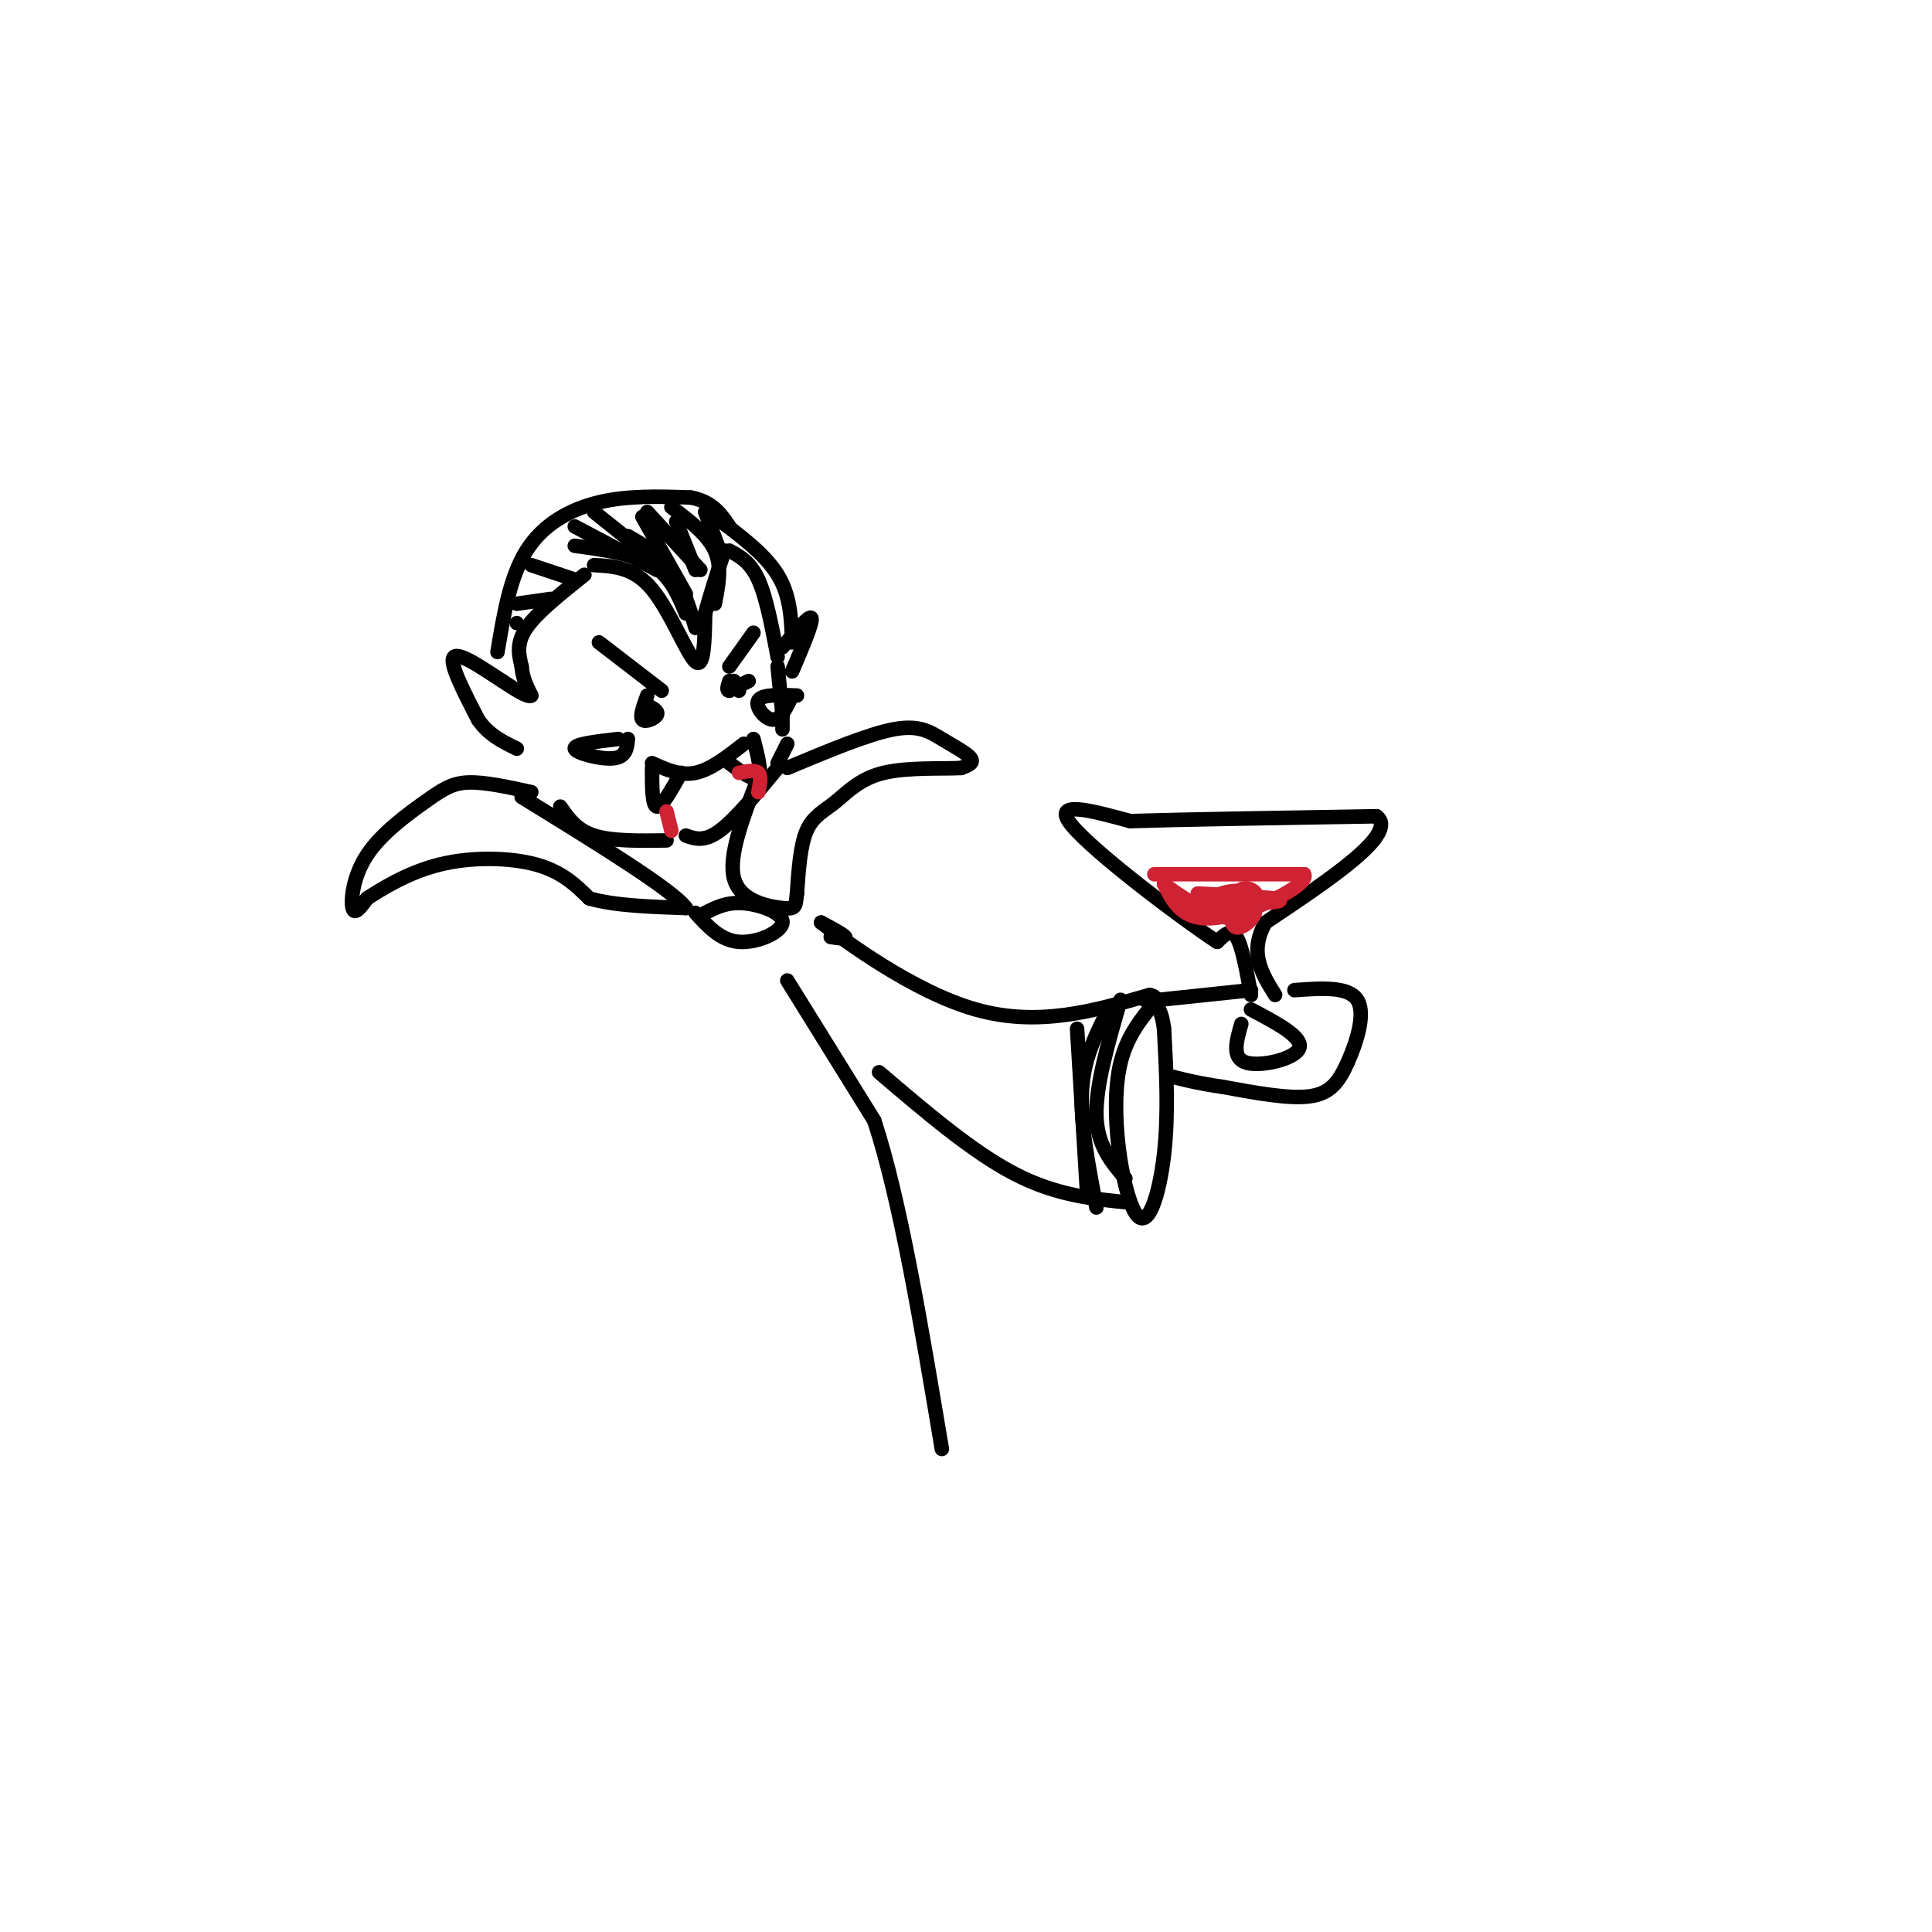 <svg viewBox='0 0 400 400' version='1.1' xmlns='http://www.w3.org/2000/svg' xmlns:xlink='http://www.w3.org/1999/xlink'><g fill='none' stroke='rgb(0,0,0)' stroke-width='3' stroke-linecap='round' stroke-linejoin='round'><path d='M123,117c4.111,0.222 8.222,0.444 12,5c3.778,4.556 7.222,13.444 9,15c1.778,1.556 1.889,-4.222 2,-10'/><path d='M146,127c1.000,-3.833 2.500,-8.417 4,-13'/><path d='M121,119c-4.917,3.917 -9.833,7.833 -12,11c-2.167,3.167 -1.583,5.583 -1,8'/><path d='M108,138c0.167,2.333 1.083,4.167 2,6'/><path d='M110,144c-0.667,0.500 -3.333,-1.250 -6,-3'/><path d='M104,141c-3.378,-2.156 -8.822,-6.044 -10,-5c-1.178,1.044 1.911,7.022 5,13'/><path d='M99,149c2.167,3.167 5.083,4.583 8,6'/><path d='M151,114c2.167,1.167 4.333,2.333 6,6c1.667,3.667 2.833,9.833 4,16'/><path d='M162,134c2.833,-3.417 5.667,-6.833 6,-6c0.333,0.833 -1.833,5.917 -4,11'/><path d='M161,138c0.000,0.000 1.000,10.000 1,10'/><path d='M162,148c0.000,0.000 0.000,3.000 0,3'/><path d='M135,158c2.917,1.333 5.833,2.667 9,2c3.167,-0.667 6.583,-3.333 10,-6'/><path d='M135,159c0.000,3.917 0.000,7.833 1,8c1.000,0.167 3.000,-3.417 5,-7'/><path d='M151,158c2.583,1.917 5.167,3.833 6,3c0.833,-0.833 -0.083,-4.417 -1,-8'/><path d='M156,131c0.000,0.000 -5.000,7.000 -5,7'/><path d='M153,143c0.000,0.000 -1.000,-2.000 -1,-2'/><path d='M155,141c0.000,0.000 -4.000,2.000 -4,2'/><path d='M151,143c-0.667,0.000 -0.333,-1.000 0,-2'/><path d='M124,133c0.000,0.000 13.000,10.000 13,10'/><path d='M134,144c-0.800,2.178 -1.600,4.356 -1,5c0.600,0.644 2.600,-0.244 3,-1c0.400,-0.756 -0.800,-1.378 -2,-2'/><path d='M134,146c-0.333,-0.333 -0.167,-0.167 0,0'/><path d='M164,133c-0.167,-4.833 -0.333,-9.667 -3,-14c-2.667,-4.333 -7.833,-8.167 -13,-12'/><path d='M148,125c0.750,-3.833 1.500,-7.667 0,-11c-1.500,-3.333 -5.250,-6.167 -9,-9'/><path d='M144,130c-1.333,-4.417 -2.667,-8.833 -5,-12c-2.333,-3.167 -5.667,-5.083 -9,-7'/><path d='M142,127c-1.583,-3.833 -3.167,-7.667 -7,-10c-3.833,-2.333 -9.917,-3.167 -16,-4'/><path d='M103,135c1.289,-7.778 2.578,-15.556 6,-21c3.422,-5.444 8.978,-8.556 15,-10c6.022,-1.444 12.511,-1.222 19,-1'/><path d='M143,103c4.500,0.833 6.250,3.417 8,6'/><path d='M110,117c0.000,0.000 9.000,3.000 9,3'/><path d='M119,109c0.000,0.000 17.000,9.000 17,9'/><path d='M140,108c0.000,0.000 4.000,10.000 4,10'/><path d='M123,106c0.000,0.000 15.000,12.000 15,12'/><path d='M134,106c0.000,0.000 11.000,12.000 11,12'/><path d='M133,107c0.000,0.000 9.000,16.000 9,16'/><path d='M146,106c0.000,0.000 3.000,8.000 3,8'/><path d='M107,125c0.000,0.000 7.000,-1.000 7,-1'/><path d='M107,129c0.000,0.000 0.000,0.000 0,0'/><path d='M128,153c-4.622,0.533 -9.244,1.067 -9,2c0.244,0.933 5.356,2.267 8,2c2.644,-0.267 2.822,-2.133 3,-4'/><path d='M165,144c-3.622,-0.133 -7.244,-0.267 -8,1c-0.756,1.267 1.356,3.933 3,4c1.644,0.067 2.822,-2.467 4,-5'/><path d='M163,154c0.000,0.000 -2.000,4.000 -2,4'/><path d='M110,164c-4.810,-1.056 -9.620,-2.112 -13,-2c-3.380,0.112 -5.329,1.391 -9,4c-3.671,2.609 -9.065,6.549 -12,11c-2.935,4.451 -3.410,9.415 -3,11c0.410,1.585 1.705,-0.207 3,-2'/><path d='M76,186c2.798,-1.810 8.292,-5.333 15,-7c6.708,-1.667 14.631,-1.476 20,0c5.369,1.476 8.185,4.238 11,7'/><path d='M122,186c5.167,1.500 12.583,1.750 20,2'/><path d='M142,188c-2.333,-3.500 -18.167,-13.250 -34,-23'/><path d='M116,167c1.667,2.417 3.333,4.833 7,6c3.667,1.167 9.333,1.083 15,1'/><path d='M142,173c1.917,0.667 3.833,1.333 7,-1c3.167,-2.333 7.583,-7.667 12,-13'/><path d='M163,159c8.357,-3.500 16.714,-7.000 22,-8c5.286,-1.000 7.500,0.500 10,2c2.500,1.500 5.286,3.000 6,4c0.714,1.000 -0.643,1.500 -2,2'/><path d='M199,159c-3.416,0.226 -10.957,-0.207 -16,1c-5.043,1.207 -7.589,4.056 -10,6c-2.411,1.944 -4.689,2.984 -6,6c-1.311,3.016 -1.656,8.008 -2,13'/><path d='M165,185c-0.333,2.798 -0.167,3.292 -3,3c-2.833,-0.292 -8.667,-1.369 -10,-6c-1.333,-4.631 1.833,-12.815 5,-21'/><path d='M144,189c2.595,2.857 5.190,5.714 9,6c3.810,0.286 8.833,-2.000 9,-4c0.167,-2.000 -4.524,-3.714 -8,-4c-3.476,-0.286 -5.738,0.857 -8,2'/><path d='M163,203c0.000,0.000 18.000,29.000 18,29'/><path d='M181,232c5.333,16.167 9.667,42.083 14,68'/><path d='M172,194c1.667,0.250 3.333,0.500 3,0c-0.333,-0.500 -2.667,-1.750 -5,-3'/><path d='M170,191c4.733,3.667 19.067,14.333 32,18c12.933,3.667 24.467,0.333 36,-3'/><path d='M238,206c4.124,0.719 -3.565,4.018 -6,14c-2.435,9.982 0.383,26.649 3,31c2.617,4.351 5.033,-3.614 6,-12c0.967,-8.386 0.483,-17.193 0,-26'/><path d='M241,213c-0.667,-5.333 -2.333,-5.667 -4,-6'/><path d='M232,207c-2.583,8.917 -5.167,17.833 -5,24c0.167,6.167 3.083,9.583 6,13'/><path d='M229,210c-2.333,4.667 -4.667,9.333 -5,16c-0.333,6.667 1.333,15.333 3,24'/><path d='M223,213c0.000,0.000 2.000,33.000 2,33'/><path d='M234,249c-7.667,-0.750 -15.333,-1.500 -24,-6c-8.667,-4.500 -18.333,-12.750 -28,-21'/><path d='M240,207c0.000,0.000 19.000,-2.000 19,-2'/><path d='M259,206c-0.917,-5.083 -1.833,-10.167 -3,-12c-1.167,-1.833 -2.583,-0.417 -4,1'/><path d='M252,195c-7.822,-5.133 -25.378,-18.467 -30,-24c-4.622,-5.533 3.689,-3.267 12,-1'/><path d='M234,170c10.500,-0.333 30.750,-0.667 51,-1'/><path d='M285,169c4.667,3.500 -9.167,12.750 -23,22'/><path d='M262,191c-3.500,6.167 -0.750,10.583 2,15'/><path d='M257,212c-1.022,3.533 -2.044,7.067 1,8c3.044,0.933 10.156,-0.733 11,-3c0.844,-2.267 -4.578,-5.133 -10,-8'/><path d='M243,223c0.000,0.000 0.000,0.000 0,0'/><path d='M268,205c5.589,-0.405 11.179,-0.810 13,2c1.821,2.810 -0.125,8.833 -2,13c-1.875,4.167 -3.679,6.476 -8,7c-4.321,0.524 -11.161,-0.738 -18,-2'/><path d='M253,225c-4.667,-0.667 -7.333,-1.333 -10,-2'/></g>
<g fill='none' stroke='rgb(207,34,51)' stroke-width='3' stroke-linecap='round' stroke-linejoin='round'><path d='M239,181c0.000,0.000 31.000,0.000 31,0'/><path d='M270,181c1.311,2.311 -10.911,8.089 -18,9c-7.089,0.911 -9.044,-3.044 -11,-7'/><path d='M241,183c0.866,0.818 8.531,6.364 13,7c4.469,0.636 5.742,-3.636 4,-5c-1.742,-1.364 -6.498,0.182 -7,1c-0.502,0.818 3.249,0.909 7,1'/><path d='M258,187c1.748,-0.163 2.616,-1.070 2,-2c-0.616,-0.930 -2.718,-1.885 -4,0c-1.282,1.885 -1.746,6.608 0,7c1.746,0.392 5.701,-3.548 3,-5c-2.701,-1.452 -12.057,-0.415 -13,0c-0.943,0.415 6.529,0.207 14,0'/><path d='M260,187c4.048,-0.150 7.167,-0.525 3,-1c-4.167,-0.475 -15.622,-1.051 -15,-1c0.622,0.051 13.321,0.729 16,1c2.679,0.271 -4.660,0.136 -12,0'/><path d='M153,160c1.667,-0.333 3.333,-0.667 4,0c0.667,0.667 0.333,2.333 0,4'/><path d='M138,168c0.000,0.000 1.000,4.000 1,4'/></g>
</svg>